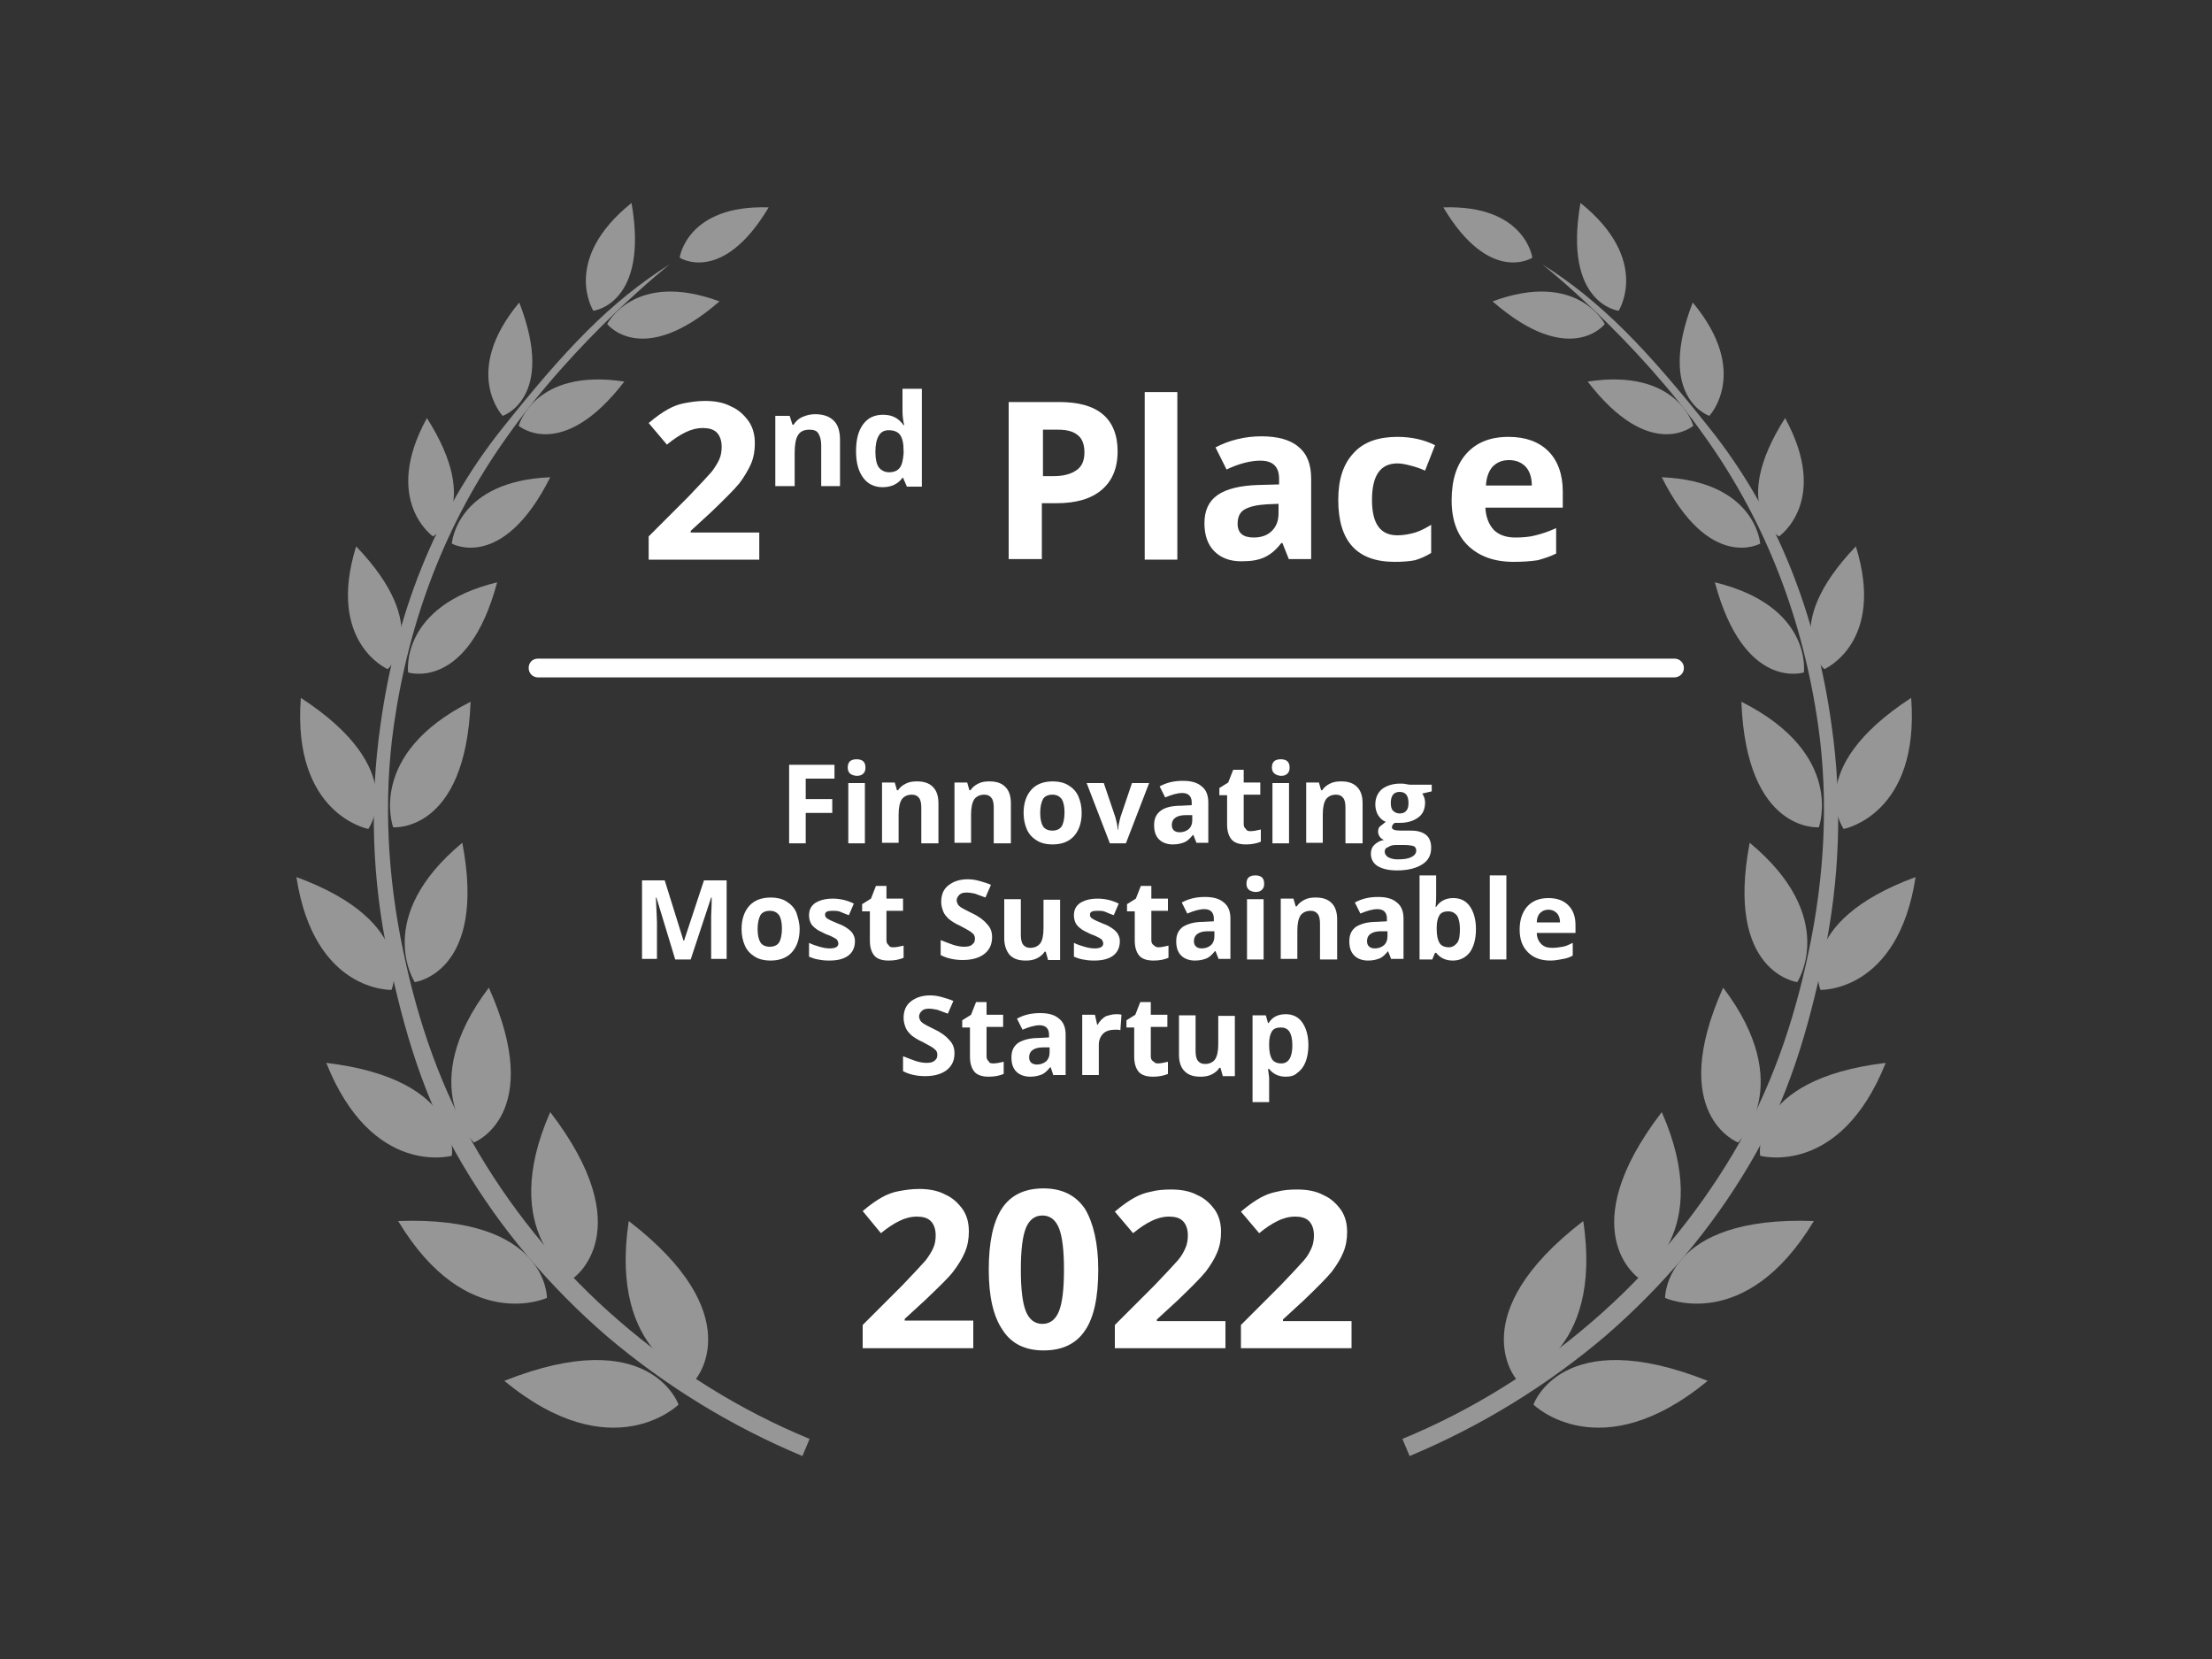<?xml version="1.0" encoding="utf-8"?>
<!-- Generator: Adobe Illustrator 27.1.1, SVG Export Plug-In . SVG Version: 6.00 Build 0)  -->
<svg version="1.1" xmlns="http://www.w3.org/2000/svg" xmlns:xlink="http://www.w3.org/1999/xlink" x="0px" y="0px"
	 viewBox="0 0 400 300" style="enable-background:new 0 0 400 300;" xml:space="preserve">
<rect x="0" y="0" width="400" height="300" fill="#333333" stroke="none"/>
<style type="text/css">
	.st0{fill:#969696;}
	.st1{fill:#FFFFFF;}
</style>
<g id="Layer_3">
</g>
<g id="Layer_1">
	<g id="Black">
		<g>
			<g>
				<g>
					<g>
						<g>
							<path class="st0" d="M254.9,263.3l-1.3-3.1c12.6-5.2,24.1-12.4,34.4-21.3c10.1-8.7,18.6-18.9,25.4-30.3
								c6.8-11.5,11-23.7,13.7-36.7c2.8-13.3,3.6-27.1,1.7-40.6c-2.7-19-9.3-36.6-20.4-52.2c-12.7-18-29.5-31.3-29.5-31.3
								c10.8,6.8,19,15.5,30.3,29.7c12.3,15.4,19.3,34,22,53.6c2,14,1.5,28-1.4,41.8c-2.8,13.3-6.4,25.8-13.4,37.6
								c-6.9,11.7-15.7,22.1-26.1,31.1C279.7,250.6,267.8,257.9,254.9,263.3z"/>
						</g>
					</g>
				</g>
				<g>
					<g>
						<g>
							<path class="st0" d="M261,37.5c14.8-0.5,16.1,9.1,16.1,9.1S269.4,51.6,261,37.5z"/>
						</g>
					</g>
				</g>
				<g>
					<g>
						<g>
							<path class="st0" d="M285.8,36.7c12.8,10.3,6.9,19.5,6.9,19.5S282.6,55,285.8,36.7z"/>
						</g>
					</g>
				</g>
				<g>
					<g>
						<g>
							<path class="st0" d="M269.9,54.5c15.4-5.7,20.3,4.1,20.3,4.1S283.9,66.7,269.9,54.5z"/>
						</g>
					</g>
				</g>
				<g>
					<g>
						<g>
							<path class="st0" d="M306.1,54.7c10.5,12.6,3,20.5,3,20.5S299.4,72,306.1,54.7z"/>
						</g>
					</g>
				</g>
				<g>
					<g>
						<g>
							<path class="st0" d="M287.1,69c16.3-2.5,19.1,8,19.1,8S298.4,83.7,287.1,69z"/>
						</g>
					</g>
				</g>
				<g>
					<g>
						<g>
							<path class="st0" d="M322.8,75.6c8.2,15-1.1,21.4-1.1,21.4S312.5,91.8,322.8,75.6z"/>
						</g>
					</g>
				</g>
				<g>
					<g>
						<g>
							<path class="st0" d="M300.5,86.3c17,0.7,17.8,12,17.8,12S309.1,103.5,300.5,86.3z"/>
						</g>
					</g>
				</g>
				<g>
					<g>
						<g>
							<path class="st0" d="M335.6,98.8c5.4,17.4-5.7,22.2-5.7,22.2S321.4,113.6,335.6,98.8z"/>
						</g>
					</g>
				</g>
				<g>
					<g>
						<g>
							<path class="st0" d="M310.1,105.3c17.7,4.3,16.1,16.3,16.1,16.3S315.4,125.1,310.1,105.3z"/>
						</g>
					</g>
				</g>
				<g>
					<g>
						<g>
							<path class="st0" d="M345.6,126.2c1.6,21.1-12.2,23.7-12.2,23.7S325.6,139.2,345.6,126.2z"/>
						</g>
					</g>
				</g>
				<g>
					<g>
						<g>
							<path class="st0" d="M314.9,126.9c18.9,9.5,14,22.7,14,22.7S315.8,150.7,314.9,126.9z"/>
						</g>
					</g>
				</g>
				<g>
					<g>
						<g>
							<path class="st0" d="M346.4,158.6c-3.2,20.9-17.2,20.4-17.2,20.4S324.1,166.8,346.4,158.6z"/>
						</g>
					</g>
				</g>
				<g>
					<g>
						<g>
							<path class="st0" d="M316.4,152.4c16.3,13.5,8.6,25.2,8.6,25.2S311.9,175.9,316.4,152.4z"/>
						</g>
					</g>
				</g>
				<g>
					<g>
						<g>
							<path class="st0" d="M341,192.2c-8.3,20.8-22.7,16.8-22.7,16.8S316,195.2,341,192.2z"/>
						</g>
					</g>
				</g>
				<g>
					<g>
						<g>
							<path class="st0" d="M311.6,178.6c13.5,17.8,2.7,28,2.7,28S301.3,201.6,311.6,178.6z"/>
						</g>
					</g>
				</g>
				<g>
					<g>
						<g>
							<path class="st0" d="M328,220.8c-12.4,20.6-26.9,13.9-26.9,13.9S300.9,219.8,328,220.8z"/>
						</g>
					</g>
				</g>
				<g>
					<g>
						<g>
							<path class="st0" d="M300.5,201.1c9.7,22-4.2,30-4.2,30S284,222.6,300.5,201.1z"/>
						</g>
					</g>
				</g>
				<g>
					<g>
						<g>
							<path class="st0" d="M308.8,249.7c-19.5,16.1-31.5,4.3-31.5,4.3S282.4,239.2,308.8,249.7z"/>
						</g>
					</g>
				</g>
				<g>
					<g>
						<g>
							<path class="st0" d="M286.3,220.8c3.7,24.4-12.1,28.6-12.1,28.6S264.2,237.8,286.3,220.8z"/>
						</g>
					</g>
				</g>
			</g>
			<g>
				<g>
					<g>
						<g>
							<path class="st0" d="M145.1,263.3l1.3-3.1c-12.6-5.2-24.1-12.4-34.4-21.3c-10.1-8.7-18.6-18.9-25.4-30.3
								c-6.8-11.5-11-23.7-13.7-36.7c-2.8-13.3-3.6-27.1-1.7-40.6c2.7-19,9.3-36.6,20.4-52.2c12.7-18,29.5-31.3,29.5-31.3
								c-10.8,6.8-19,15.5-30.3,29.7c-12.3,15.4-19.3,34-22,53.6c-2,14-1.5,28,1.4,41.8c2.8,13.3,6.4,25.8,13.4,37.6
								c6.9,11.7,15.7,22.1,26.1,31.1C120.3,250.6,132.2,257.9,145.1,263.3z"/>
						</g>
					</g>
				</g>
				<g>
					<g>
						<g>
							<path class="st0" d="M139,37.5c-14.8-0.5-16.1,9.1-16.1,9.1S130.6,51.6,139,37.5z"/>
						</g>
					</g>
				</g>
				<g>
					<g>
						<g>
							<path class="st0" d="M114.2,36.7c-12.8,10.3-6.9,19.5-6.9,19.5S117.4,55,114.2,36.7z"/>
						</g>
					</g>
				</g>
				<g>
					<g>
						<g>
							<path class="st0" d="M130.1,54.5c-15.4-5.7-20.3,4.1-20.3,4.1S116.1,66.7,130.1,54.5z"/>
						</g>
					</g>
				</g>
				<g>
					<g>
						<g>
							<path class="st0" d="M93.9,54.7c-10.5,12.6-3,20.5-3,20.5S100.6,72,93.9,54.7z"/>
						</g>
					</g>
				</g>
				<g>
					<g>
						<g>
							<path class="st0" d="M112.9,69c-16.3-2.5-19.1,8-19.1,8S101.6,83.7,112.9,69z"/>
						</g>
					</g>
				</g>
				<g>
					<g>
						<g>
							<path class="st0" d="M77.2,75.6C69,90.5,78.3,97,78.3,97S87.5,91.8,77.2,75.6z"/>
						</g>
					</g>
				</g>
				<g>
					<g>
						<g>
							<path class="st0" d="M99.5,86.3c-17,0.7-17.8,12-17.8,12S90.9,103.5,99.5,86.3z"/>
						</g>
					</g>
				</g>
				<g>
					<g>
						<g>
							<path class="st0" d="M64.4,98.8C59,116.2,70.1,121,70.1,121S78.6,113.6,64.4,98.8z"/>
						</g>
					</g>
				</g>
				<g>
					<g>
						<g>
							<path class="st0" d="M89.9,105.3c-17.7,4.3-16.1,16.3-16.1,16.3S84.6,125.1,89.9,105.3z"/>
						</g>
					</g>
				</g>
				<g>
					<g>
						<g>
							<path class="st0" d="M54.4,126.2c-1.6,21.1,12.2,23.7,12.2,23.7S74.4,139.2,54.4,126.2z"/>
						</g>
					</g>
				</g>
				<g>
					<g>
						<g>
							<path class="st0" d="M85.1,126.9c-18.9,9.5-14,22.7-14,22.7S84.2,150.7,85.1,126.9z"/>
						</g>
					</g>
				</g>
				<g>
					<g>
						<g>
							<path class="st0" d="M53.6,158.6c3.2,20.9,17.2,20.4,17.2,20.4S75.9,166.8,53.6,158.6z"/>
						</g>
					</g>
				</g>
				<g>
					<g>
						<g>
							<path class="st0" d="M83.6,152.4c-16.3,13.5-8.6,25.2-8.6,25.2S88.1,175.9,83.6,152.4z"/>
						</g>
					</g>
				</g>
				<g>
					<g>
						<g>
							<path class="st0" d="M59,192.2C67.3,213,81.7,209,81.7,209S84,195.2,59,192.2z"/>
						</g>
					</g>
				</g>
				<g>
					<g>
						<g>
							<path class="st0" d="M88.4,178.6c-13.5,17.8-2.7,28-2.7,28S98.7,201.6,88.4,178.6z"/>
						</g>
					</g>
				</g>
				<g>
					<g>
						<g>
							<path class="st0" d="M72,220.8c12.4,20.6,26.9,13.9,26.9,13.9S99.1,219.8,72,220.8z"/>
						</g>
					</g>
				</g>
				<g>
					<g>
						<g>
							<path class="st0" d="M99.5,201.1c-9.7,22,4.2,30,4.2,30S116,222.6,99.5,201.1z"/>
						</g>
					</g>
				</g>
				<g>
					<g>
						<g>
							<path class="st0" d="M91.2,249.7c19.5,16.1,31.5,4.3,31.5,4.3S117.6,239.2,91.2,249.7z"/>
						</g>
					</g>
				</g>
				<g>
					<g>
						<g>
							<path class="st0" d="M113.7,220.8c-3.7,24.4,12.1,28.6,12.1,28.6S135.8,237.8,113.7,220.8z"/>
						</g>
					</g>
				</g>
			</g>
		</g>
	</g>
</g>
<g id="Layer_2">
	<g>
		<path class="st1" d="M137.2,101.2h-19.9V97l7.2-7.2c2.1-2.2,3.5-3.7,4.2-4.5c0.6-0.8,1.1-1.6,1.4-2.3c0.3-0.7,0.4-1.5,0.4-2.2
			c0-1.1-0.3-2-0.9-2.6c-0.6-0.6-1.5-0.8-2.5-0.8c-1.1,0-2.2,0.3-3.2,0.8c-1,0.5-2.1,1.2-3.3,2.2l-3.3-3.9c1.4-1.2,2.6-2,3.5-2.5
			c0.9-0.5,1.9-0.9,3-1.1s2.3-0.4,3.7-0.4c1.8,0,3.4,0.3,4.7,1c1.4,0.6,2.4,1.6,3.2,2.7c0.8,1.2,1.1,2.5,1.1,4
			c0,1.3-0.2,2.5-0.7,3.7c-0.5,1.1-1.2,2.3-2.1,3.5c-1,1.2-2.7,2.9-5.1,5.2l-3.7,3.4v0.3h12.4V101.2z"/>
		<path class="st1" d="M152,87.9h-3.5v-7.4c0-0.9-0.2-1.6-0.5-2.1c-0.3-0.5-0.8-0.7-1.6-0.7c-1,0-1.7,0.3-2.1,1
			c-0.4,0.6-0.6,1.7-0.6,3.2v6h-3.5V75.2h2.6l0.5,1.6h0.2c0.4-0.6,0.9-1.1,1.6-1.4c0.7-0.3,1.4-0.5,2.3-0.5c1.5,0,2.6,0.4,3.4,1.2
			c0.8,0.8,1.1,2,1.1,3.5V87.9z"/>
		<path class="st1" d="M159.6,88.1c-1.5,0-2.7-0.6-3.5-1.7c-0.9-1.2-1.3-2.8-1.3-4.8c0-2.1,0.4-3.7,1.3-4.9c0.9-1.2,2.1-1.7,3.6-1.7
			c1.6,0,2.8,0.6,3.7,1.9h0.1c-0.2-0.9-0.3-1.8-0.3-2.5v-4.1h3.5v17.7H164l-0.7-1.6h-0.1C162.4,87.5,161.2,88.1,159.6,88.1z
			 M160.8,85.4c0.9,0,1.5-0.3,1.9-0.8c0.4-0.5,0.6-1.4,0.7-2.6v-0.4c0-1.4-0.2-2.3-0.6-2.9c-0.4-0.6-1.1-0.9-2.1-0.9
			c-0.8,0-1.4,0.3-1.8,1c-0.4,0.7-0.6,1.6-0.6,2.9s0.2,2.2,0.6,2.8C159.4,85.1,160,85.4,160.8,85.4z"/>
		<path class="st1" d="M202.1,81.6c0,3.1-1,5.4-2.9,7c-1.9,1.6-4.6,2.4-8.2,2.4h-2.6v10.1h-6V72.7h9.1c3.5,0,6.1,0.7,7.9,2.2
			C201.2,76.4,202.1,78.7,202.1,81.6z M188.5,86.1h2c1.9,0,3.2-0.4,4.2-1.1s1.4-1.8,1.4-3.2c0-1.4-0.4-2.5-1.2-3.1
			c-0.8-0.7-2-1-3.6-1h-2.7V86.1z"/>
		<path class="st1" d="M213,101.2H207V70.9h5.9V101.2z"/>
		<path class="st1" d="M233.1,101.2l-1.2-3h-0.2c-1,1.3-2,2.1-3.1,2.6c-1.1,0.5-2.4,0.7-4.1,0.7c-2.1,0-3.7-0.6-4.9-1.8
			c-1.2-1.2-1.8-2.9-1.8-5.1c0-2.3,0.8-4,2.4-5.1c1.6-1.1,4.1-1.7,7.3-1.8l3.8-0.1v-1c0-2.2-1.1-3.3-3.4-3.3c-1.7,0-3.8,0.5-6.1,1.6
			l-2-4c2.5-1.3,5.3-2,8.3-2c2.9,0,5.2,0.6,6.7,1.9c1.6,1.3,2.3,3.2,2.3,5.8v14.5H233.1z M231.3,91.1l-2.3,0.1
			c-1.7,0.1-3,0.4-3.9,0.9s-1.3,1.4-1.3,2.6c0,1.7,1,2.5,2.9,2.5c1.4,0,2.5-0.4,3.3-1.2c0.8-0.8,1.2-1.8,1.2-3.2V91.1z"/>
		<path class="st1" d="M252.2,101.6c-6.8,0-10.2-3.7-10.2-11.2c0-3.7,0.9-6.5,2.8-8.5c1.8-2,4.5-2.9,7.9-2.9c2.5,0,4.8,0.5,6.8,1.5
			l-1.8,4.6c-0.9-0.4-1.8-0.7-2.6-0.9c-0.8-0.2-1.6-0.4-2.4-0.4c-3.1,0-4.6,2.2-4.6,6.6c0,4.3,1.5,6.4,4.6,6.4
			c1.1,0,2.2-0.2,3.2-0.5s1.9-0.8,2.9-1.4v5.1c-1,0.6-1.9,1-2.9,1.3C254.9,101.5,253.7,101.6,252.2,101.6z"/>
		<path class="st1" d="M273.7,101.6c-3.5,0-6.2-1-8.2-2.9c-2-1.9-3-4.7-3-8.2c0-3.7,0.9-6.5,2.7-8.5c1.8-2,4.3-3,7.6-3
			c3.1,0,5.5,0.9,7.2,2.6s2.6,4.2,2.6,7.3v2.9h-14c0.1,1.7,0.6,3,1.5,4c0.9,0.9,2.2,1.4,3.9,1.4c1.3,0,2.6-0.1,3.7-0.4
			c1.2-0.3,2.4-0.7,3.7-1.3v4.6c-1,0.5-2.2,0.9-3.3,1.2C276.8,101.5,275.4,101.6,273.7,101.6z M272.9,83.2c-1.3,0-2.2,0.4-3,1.2
			c-0.7,0.8-1.1,1.9-1.2,3.4h8.3c0-1.5-0.4-2.6-1.1-3.4C275.1,83.6,274.1,83.2,272.9,83.2z"/>
	</g>
	<g>
		<path class="st1" d="M176,243.8H156v-4.2l7.2-7.2c2.1-2.2,3.5-3.7,4.2-4.5c0.6-0.8,1.1-1.6,1.4-2.3c0.3-0.7,0.4-1.5,0.4-2.2
			c0-1.1-0.3-2-0.9-2.6s-1.5-0.8-2.5-0.8c-1.1,0-2.2,0.3-3.2,0.8c-1,0.5-2.1,1.2-3.3,2.2L156,219c1.4-1.2,2.6-2,3.5-2.5
			c0.9-0.5,1.9-0.9,3-1.1s2.3-0.4,3.7-0.4c1.8,0,3.4,0.3,4.7,1c1.4,0.6,2.4,1.6,3.2,2.7c0.8,1.2,1.1,2.5,1.1,4
			c0,1.3-0.2,2.5-0.7,3.7c-0.5,1.2-1.2,2.3-2.1,3.5s-2.7,2.9-5.1,5.2l-3.7,3.4v0.3H176V243.8z"/>
		<path class="st1" d="M198.6,229.6c0,5-0.8,8.7-2.4,11c-1.6,2.4-4.1,3.6-7.5,3.6c-3.3,0-5.8-1.2-7.4-3.7c-1.7-2.5-2.5-6.1-2.5-10.9
			c0-5,0.8-8.7,2.4-11.1s4.1-3.6,7.5-3.6c3.3,0,5.8,1.2,7.5,3.7C197.7,221.1,198.6,224.8,198.6,229.6z M184.6,229.6
			c0,3.5,0.3,6,0.9,7.5c0.6,1.5,1.6,2.3,3,2.3c1.4,0,2.4-0.8,3-2.3s0.9-4,0.9-7.5c0-3.5-0.3-6-0.9-7.5c-0.6-1.5-1.6-2.3-3-2.3
			c-1.4,0-2.4,0.8-3,2.3C184.9,223.6,184.6,226.1,184.6,229.6z"/>
		<path class="st1" d="M221.5,243.8h-19.9v-4.2l7.2-7.2c2.1-2.2,3.5-3.7,4.2-4.5s1.1-1.6,1.4-2.3c0.3-0.7,0.4-1.5,0.4-2.2
			c0-1.1-0.3-2-0.9-2.6s-1.5-0.8-2.5-0.8c-1.1,0-2.2,0.3-3.2,0.8c-1,0.5-2.1,1.2-3.3,2.2l-3.3-3.9c1.4-1.2,2.6-2,3.5-2.5
			c0.9-0.5,1.9-0.9,3-1.1c1.1-0.3,2.3-0.4,3.7-0.4c1.8,0,3.4,0.3,4.7,1c1.4,0.6,2.4,1.6,3.2,2.7c0.8,1.2,1.1,2.5,1.1,4
			c0,1.3-0.2,2.5-0.7,3.7c-0.5,1.2-1.2,2.3-2.1,3.5c-1,1.2-2.7,2.9-5.1,5.2l-3.7,3.4v0.3h12.4V243.8z"/>
		<path class="st1" d="M244.3,243.8h-19.9v-4.2l7.2-7.2c2.1-2.2,3.5-3.7,4.2-4.5s1.1-1.6,1.4-2.3c0.3-0.7,0.4-1.5,0.4-2.2
			c0-1.1-0.3-2-0.9-2.6s-1.5-0.8-2.5-0.8c-1.1,0-2.2,0.3-3.2,0.8c-1,0.5-2.1,1.2-3.3,2.2l-3.3-3.9c1.4-1.2,2.6-2,3.5-2.5
			c0.9-0.5,1.9-0.9,3-1.1c1.1-0.3,2.3-0.4,3.7-0.4c1.8,0,3.4,0.3,4.7,1c1.4,0.6,2.4,1.6,3.2,2.7c0.8,1.2,1.1,2.5,1.1,4
			c0,1.3-0.2,2.5-0.7,3.7c-0.5,1.2-1.2,2.3-2.1,3.5c-1,1.2-2.7,2.9-5.1,5.2l-3.7,3.4v0.3h12.4V243.8z"/>
	</g>
	<g>
		<path class="st1" d="M145.7,152.5h-3v-14.2h8.2v2.5h-5.2v3.7h4.8v2.5h-4.8V152.5z"/>
		<path class="st1" d="M153.3,138.8c0-1,0.5-1.5,1.6-1.5c1.1,0,1.6,0.5,1.6,1.5c0,0.5-0.1,0.8-0.4,1.1c-0.3,0.3-0.7,0.4-1.2,0.4
			C153.8,140.2,153.3,139.7,153.3,138.8z M156.4,152.5h-3v-10.9h3V152.5z"/>
		<path class="st1" d="M169.6,152.5h-3v-6.4c0-0.8-0.1-1.4-0.4-1.8s-0.7-0.6-1.3-0.6c-0.8,0-1.4,0.3-1.8,0.8
			c-0.4,0.6-0.6,1.5-0.6,2.8v5.1h-3v-10.9h2.3l0.4,1.4h0.2c0.3-0.5,0.8-0.9,1.4-1.2c0.6-0.3,1.2-0.4,2-0.4c1.3,0,2.2,0.3,2.9,1
			c0.7,0.7,1,1.7,1,3V152.5z"/>
		<path class="st1" d="M182.7,152.5h-3v-6.4c0-0.8-0.1-1.4-0.4-1.8s-0.7-0.6-1.3-0.6c-0.8,0-1.4,0.3-1.8,0.8
			c-0.4,0.6-0.6,1.5-0.6,2.8v5.1h-3v-10.9h2.3l0.4,1.4h0.2c0.3-0.5,0.8-0.9,1.4-1.2c0.6-0.3,1.2-0.4,2-0.4c1.3,0,2.2,0.3,2.9,1
			c0.7,0.7,1,1.7,1,3V152.5z"/>
		<path class="st1" d="M195.6,147c0,1.8-0.5,3.2-1.4,4.2c-0.9,1-2.2,1.5-3.9,1.5c-1,0-2-0.2-2.8-0.7c-0.8-0.5-1.4-1.1-1.8-2
			s-0.6-1.9-0.6-3c0-1.8,0.5-3.2,1.4-4.2c0.9-1,2.2-1.5,3.9-1.5c1,0,2,0.2,2.8,0.7c0.8,0.5,1.4,1.1,1.8,2S195.6,145.9,195.6,147z
			 M188.1,147c0,1.1,0.2,1.9,0.5,2.4s0.9,0.8,1.7,0.8c0.8,0,1.4-0.3,1.7-0.8c0.3-0.5,0.5-1.4,0.5-2.5c0-1.1-0.2-1.9-0.5-2.4
			c-0.4-0.5-0.9-0.8-1.7-0.8c-0.8,0-1.4,0.3-1.7,0.8C188.3,145.1,188.1,145.9,188.1,147z"/>
		<path class="st1" d="M200.7,152.5l-4.2-10.9h3.1l2.1,6.2c0.2,0.8,0.4,1.5,0.4,2.2h0.1c0-0.6,0.2-1.4,0.4-2.2l2.1-6.2h3.1
			l-4.2,10.9H200.7z"/>
		<path class="st1" d="M216.4,152.5l-0.6-1.5h-0.1c-0.5,0.6-1,1.1-1.5,1.3c-0.5,0.2-1.2,0.4-2.1,0.4c-1,0-1.9-0.3-2.5-0.9
			s-0.9-1.4-0.9-2.6c0-1.2,0.4-2,1.2-2.6s2-0.9,3.7-0.9l1.9-0.1v-0.5c0-1.1-0.6-1.7-1.7-1.7c-0.9,0-1.9,0.3-3.1,0.8l-1-2
			c1.3-0.7,2.6-1,4.2-1c1.5,0,2.6,0.3,3.4,1c0.8,0.6,1.2,1.6,1.2,2.9v7.3H216.4z M215.5,147.4l-1.1,0c-0.9,0-1.5,0.2-1.9,0.5
			c-0.4,0.3-0.6,0.7-0.6,1.3c0,0.8,0.5,1.3,1.4,1.3c0.7,0,1.2-0.2,1.7-0.6c0.4-0.4,0.6-0.9,0.6-1.6V147.4z"/>
		<path class="st1" d="M226.1,150.3c0.5,0,1.1-0.1,1.9-0.3v2.2c-0.7,0.3-1.6,0.5-2.7,0.5c-1.2,0-2.1-0.3-2.6-0.9
			c-0.5-0.6-0.8-1.5-0.8-2.7v-5.3h-1.4v-1.3l1.6-1l0.9-2.3h1.9v2.3h3v2.2h-3v5.3c0,0.4,0.1,0.7,0.4,0.9
			C225.4,150.2,225.7,150.3,226.1,150.3z"/>
		<path class="st1" d="M230,138.8c0-1,0.5-1.5,1.6-1.5s1.6,0.5,1.6,1.5c0,0.5-0.1,0.8-0.4,1.1c-0.3,0.3-0.7,0.4-1.2,0.4
			C230.6,140.2,230,139.7,230,138.8z M233.1,152.5h-3v-10.9h3V152.5z"/>
		<path class="st1" d="M246.3,152.5h-3v-6.4c0-0.8-0.1-1.4-0.4-1.8s-0.7-0.6-1.3-0.6c-0.8,0-1.4,0.3-1.8,0.8
			c-0.4,0.6-0.6,1.5-0.6,2.8v5.1h-3v-10.9h2.3l0.4,1.4h0.2c0.3-0.5,0.8-0.9,1.4-1.2c0.6-0.3,1.2-0.4,2-0.4c1.3,0,2.2,0.3,2.9,1
			c0.7,0.7,1,1.7,1,3V152.5z"/>
		<path class="st1" d="M258.9,141.6v1.5l-1.7,0.4c0.3,0.5,0.5,1,0.5,1.6c0,1.2-0.4,2.1-1.2,2.7s-1.9,1-3.4,1l-0.5,0l-0.4,0
			c-0.3,0.2-0.5,0.5-0.5,0.8c0,0.4,0.5,0.6,1.6,0.6h1.9c1.2,0,2.1,0.3,2.7,0.8c0.6,0.5,0.9,1.3,0.9,2.3c0,1.3-0.5,2.3-1.6,3
			c-1.1,0.7-2.6,1.1-4.6,1.1c-1.5,0-2.7-0.3-3.5-0.8c-0.8-0.5-1.2-1.3-1.2-2.2c0-0.7,0.2-1.2,0.6-1.6c0.4-0.4,1-0.8,1.8-0.9
			c-0.3-0.1-0.6-0.3-0.8-0.6c-0.2-0.3-0.3-0.6-0.3-0.9c0-0.4,0.1-0.8,0.4-1s0.6-0.5,1-0.8c-0.6-0.2-1-0.6-1.4-1.2
			c-0.3-0.5-0.5-1.2-0.5-1.9c0-1.2,0.4-2.1,1.2-2.8c0.8-0.6,1.9-1,3.3-1c0.3,0,0.7,0,1.1,0.1s0.7,0.1,0.8,0.1H258.9z M250.4,154
			c0,0.4,0.2,0.7,0.6,1c0.4,0.2,0.9,0.4,1.7,0.4c1.1,0,1.9-0.1,2.5-0.4s0.9-0.7,0.9-1.2c0-0.4-0.2-0.7-0.5-0.8s-0.9-0.2-1.7-0.2
			h-1.5c-0.5,0-1,0.1-1.4,0.4C250.6,153.3,250.4,153.6,250.4,154z M251.5,145.2c0,0.6,0.1,1.1,0.4,1.4c0.3,0.3,0.7,0.5,1.2,0.5
			c0.6,0,1-0.2,1.2-0.5c0.3-0.3,0.4-0.8,0.4-1.4c0-1.3-0.5-2-1.6-2C252.1,143.2,251.5,143.8,251.5,145.2z"/>
		<path class="st1" d="M122.1,173.5l-3.4-11.2h-0.1c0.1,2.3,0.2,3.8,0.2,4.5v6.6h-2.7v-14.2h4.1l3.4,10.9h0.1l3.6-10.9h4.1v14.2
			h-2.8v-6.7c0-0.3,0-0.7,0-1.1c0-0.4,0.1-1.5,0.1-3.3h-0.1l-3.7,11.2H122.1z"/>
		<path class="st1" d="M144.6,168c0,1.8-0.5,3.2-1.4,4.2c-0.9,1-2.2,1.5-3.9,1.5c-1,0-2-0.2-2.8-0.7c-0.8-0.5-1.4-1.1-1.8-2
			s-0.6-1.9-0.6-3c0-1.8,0.5-3.2,1.4-4.2c0.9-1,2.2-1.5,3.9-1.5c1,0,2,0.2,2.8,0.7c0.8,0.5,1.4,1.1,1.8,2
			C144.3,165.9,144.6,166.9,144.6,168z M137,168c0,1.1,0.2,1.9,0.5,2.4s0.9,0.8,1.7,0.8c0.8,0,1.4-0.3,1.7-0.8
			c0.3-0.5,0.5-1.4,0.5-2.5c0-1.1-0.2-1.9-0.5-2.4c-0.4-0.5-0.9-0.8-1.7-0.8c-0.8,0-1.4,0.3-1.7,0.8C137.2,166.1,137,166.9,137,168z
			"/>
		<path class="st1" d="M154.6,170.2c0,1.1-0.4,2-1.2,2.6c-0.8,0.6-1.9,0.9-3.5,0.9c-0.8,0-1.5-0.1-2-0.2c-0.6-0.1-1.1-0.3-1.6-0.5
			v-2.5c0.6,0.3,1.2,0.5,1.9,0.7c0.7,0.2,1.3,0.3,1.8,0.3c1.1,0,1.6-0.3,1.6-0.9c0-0.2-0.1-0.4-0.2-0.6s-0.4-0.3-0.7-0.5
			c-0.4-0.2-0.8-0.4-1.4-0.6c-0.8-0.4-1.5-0.7-1.8-1c-0.4-0.3-0.7-0.6-0.9-1c-0.2-0.4-0.3-0.9-0.3-1.4c0-1,0.4-1.7,1.1-2.2
			c0.8-0.5,1.8-0.8,3.2-0.8c1.3,0,2.6,0.3,3.8,0.9l-0.9,2.1c-0.5-0.2-1.1-0.4-1.5-0.6s-1-0.2-1.5-0.2c-0.9,0-1.3,0.2-1.3,0.7
			c0,0.3,0.1,0.5,0.4,0.7c0.3,0.2,0.9,0.5,1.9,0.9c0.9,0.3,1.5,0.7,1.9,1c0.4,0.3,0.7,0.6,0.9,1S154.6,169.7,154.6,170.2z"/>
		<path class="st1" d="M161.5,171.3c0.5,0,1.1-0.1,1.9-0.3v2.2c-0.7,0.3-1.6,0.5-2.7,0.5c-1.2,0-2.1-0.3-2.6-0.9
			c-0.5-0.6-0.8-1.5-0.8-2.7v-5.3h-1.4v-1.3l1.6-1l0.9-2.3h1.9v2.3h3v2.2h-3v5.3c0,0.4,0.1,0.7,0.4,0.9
			C160.8,171.2,161.1,171.3,161.5,171.3z"/>
		<path class="st1" d="M179.4,169.5c0,1.3-0.5,2.3-1.4,3c-0.9,0.7-2.2,1.1-3.9,1.1c-1.5,0-2.9-0.3-4-0.9V170c1,0.4,1.8,0.7,2.4,0.9
			c0.7,0.2,1.3,0.3,1.8,0.3c0.7,0,1.2-0.1,1.5-0.4c0.4-0.3,0.5-0.6,0.5-1.1c0-0.3-0.1-0.5-0.2-0.7c-0.2-0.2-0.4-0.4-0.7-0.6
			c-0.3-0.2-0.9-0.5-1.8-1c-0.9-0.4-1.5-0.8-2-1.2c-0.4-0.4-0.8-0.8-1-1.3s-0.4-1.1-0.4-1.8c0-1.3,0.4-2.3,1.3-3s2-1.1,3.5-1.1
			c0.7,0,1.4,0.1,2.1,0.3c0.7,0.2,1.4,0.4,2.1,0.7l-1,2.3c-0.8-0.3-1.4-0.5-1.9-0.7c-0.5-0.1-1-0.2-1.5-0.2c-0.6,0-1,0.1-1.3,0.4
			c-0.3,0.3-0.5,0.6-0.5,1c0,0.3,0.1,0.5,0.2,0.7c0.1,0.2,0.3,0.4,0.6,0.6c0.3,0.2,0.9,0.5,1.9,1c1.3,0.6,2.2,1.3,2.7,1.9
			C179.2,167.8,179.4,168.6,179.4,169.5z"/>
		<path class="st1" d="M189.5,173.5l-0.4-1.4h-0.2c-0.3,0.5-0.8,0.9-1.4,1.2c-0.6,0.3-1.3,0.4-2,0.4c-1.3,0-2.2-0.3-2.9-1
			c-0.6-0.7-1-1.7-1-3v-7.1h3v6.4c0,0.8,0.1,1.4,0.4,1.8c0.3,0.4,0.7,0.6,1.3,0.6c0.8,0,1.4-0.3,1.8-0.8s0.6-1.5,0.6-2.8v-5.1h3
			v10.9H189.5z"/>
		<path class="st1" d="M202.5,170.2c0,1.1-0.4,2-1.2,2.6c-0.8,0.6-1.9,0.9-3.5,0.9c-0.8,0-1.5-0.1-2-0.2c-0.6-0.1-1.1-0.3-1.6-0.5
			v-2.5c0.6,0.3,1.2,0.5,1.9,0.7c0.7,0.2,1.3,0.3,1.8,0.3c1.1,0,1.6-0.3,1.6-0.9c0-0.2-0.1-0.4-0.2-0.6s-0.4-0.3-0.7-0.5
			c-0.4-0.2-0.8-0.4-1.4-0.6c-0.8-0.4-1.5-0.7-1.8-1c-0.4-0.3-0.7-0.6-0.9-1c-0.2-0.4-0.3-0.9-0.3-1.4c0-1,0.4-1.7,1.1-2.2
			c0.8-0.5,1.8-0.8,3.2-0.8c1.3,0,2.6,0.3,3.8,0.9l-0.9,2.1c-0.5-0.2-1.1-0.4-1.5-0.6s-1-0.2-1.5-0.2c-0.9,0-1.3,0.2-1.3,0.7
			c0,0.3,0.1,0.5,0.4,0.7c0.3,0.2,0.9,0.5,1.9,0.9c0.9,0.3,1.5,0.7,1.9,1c0.4,0.3,0.7,0.6,0.9,1S202.5,169.7,202.5,170.2z"/>
		<path class="st1" d="M209.4,171.3c0.5,0,1.1-0.1,1.9-0.3v2.2c-0.7,0.3-1.6,0.5-2.7,0.5c-1.2,0-2.1-0.3-2.6-0.9
			c-0.5-0.6-0.8-1.5-0.8-2.7v-5.3h-1.4v-1.3l1.6-1l0.9-2.3h1.9v2.3h3v2.2h-3v5.3c0,0.4,0.1,0.7,0.4,0.9S209,171.3,209.4,171.3z"/>
		<path class="st1" d="M220.4,173.5l-0.6-1.5h-0.1c-0.5,0.6-1,1.1-1.5,1.3c-0.5,0.2-1.2,0.4-2.1,0.4c-1,0-1.9-0.3-2.5-0.9
			s-0.9-1.4-0.9-2.6c0-1.2,0.4-2,1.2-2.6c0.8-0.5,2-0.9,3.7-0.9l1.9-0.1v-0.5c0-1.1-0.6-1.7-1.7-1.7c-0.9,0-1.9,0.3-3.1,0.8l-1-2
			c1.3-0.7,2.6-1,4.2-1c1.5,0,2.6,0.3,3.4,1c0.8,0.6,1.2,1.6,1.2,2.9v7.3H220.4z M219.5,168.4l-1.1,0c-0.9,0-1.5,0.2-1.9,0.5
			c-0.4,0.3-0.6,0.7-0.6,1.3c0,0.8,0.5,1.3,1.4,1.3c0.7,0,1.2-0.2,1.7-0.6c0.4-0.4,0.6-0.9,0.6-1.6V168.4z"/>
		<path class="st1" d="M225.4,159.8c0-1,0.5-1.5,1.6-1.5s1.6,0.5,1.6,1.5c0,0.5-0.1,0.8-0.4,1.1s-0.7,0.4-1.2,0.4
			C225.9,161.2,225.4,160.7,225.4,159.8z M228.5,173.5h-3v-10.9h3V173.5z"/>
		<path class="st1" d="M241.7,173.5h-3v-6.4c0-0.8-0.1-1.4-0.4-1.8c-0.3-0.4-0.7-0.6-1.3-0.6c-0.8,0-1.4,0.3-1.8,0.8
			c-0.4,0.6-0.6,1.5-0.6,2.8v5.1h-3v-10.9h2.3l0.4,1.4h0.2c0.3-0.5,0.8-0.9,1.4-1.2c0.6-0.3,1.2-0.4,2-0.4c1.3,0,2.2,0.3,2.9,1
			c0.7,0.7,1,1.7,1,3V173.5z"/>
		<path class="st1" d="M251.6,173.5l-0.6-1.5H251c-0.5,0.6-1,1.1-1.5,1.3c-0.5,0.2-1.2,0.4-2.1,0.4c-1,0-1.9-0.3-2.5-0.9
			s-0.9-1.4-0.9-2.6c0-1.2,0.4-2,1.2-2.6c0.8-0.5,2-0.9,3.7-0.9l1.9-0.1v-0.5c0-1.1-0.6-1.7-1.7-1.7c-0.9,0-1.9,0.3-3.1,0.8l-1-2
			c1.3-0.7,2.6-1,4.2-1c1.5,0,2.6,0.3,3.4,1c0.8,0.6,1.2,1.6,1.2,2.9v7.3H251.6z M250.8,168.4l-1.1,0c-0.9,0-1.5,0.2-1.9,0.5
			c-0.4,0.3-0.6,0.7-0.6,1.3c0,0.8,0.5,1.3,1.4,1.3c0.7,0,1.2-0.2,1.7-0.6c0.4-0.4,0.6-0.9,0.6-1.6V168.4z"/>
		<path class="st1" d="M262.8,162.4c1.3,0,2.3,0.5,3,1.5s1.1,2.4,1.1,4.1c0,1.8-0.4,3.2-1.1,4.2c-0.8,1-1.8,1.5-3.1,1.5
			c-1.3,0-2.3-0.5-3-1.4h-0.2l-0.5,1.2h-2.3v-15.2h3v3.5c0,0.4,0,1.2-0.1,2.2h0.1C260.4,162.9,261.5,162.4,262.8,162.4z
			 M261.9,164.8c-0.7,0-1.3,0.2-1.6,0.7c-0.3,0.5-0.5,1.2-0.5,2.2v0.3c0,1.2,0.2,2,0.5,2.5s0.9,0.8,1.7,0.8c0.6,0,1.1-0.3,1.5-0.8
			s0.5-1.4,0.5-2.5c0-1.1-0.2-1.9-0.5-2.4C263,165,262.5,164.8,261.9,164.8z"/>
		<path class="st1" d="M272.4,173.5h-3v-15.2h3V173.5z"/>
		<path class="st1" d="M280.4,173.7c-1.8,0-3.1-0.5-4.1-1.5c-1-1-1.5-2.3-1.5-4.1c0-1.8,0.5-3.2,1.4-4.2c0.9-1,2.2-1.5,3.8-1.5
			c1.5,0,2.7,0.4,3.6,1.3s1.3,2.1,1.3,3.6v1.4h-7c0,0.8,0.3,1.5,0.8,2c0.5,0.5,1.1,0.7,2,0.7c0.7,0,1.3-0.1,1.9-0.2
			c0.6-0.1,1.2-0.4,1.8-0.7v2.3c-0.5,0.3-1.1,0.5-1.7,0.6S281.3,173.7,280.4,173.7z M280,164.5c-0.6,0-1.1,0.2-1.5,0.6
			c-0.4,0.4-0.6,1-0.6,1.7h4.2c0-0.7-0.2-1.3-0.6-1.7C281.1,164.7,280.6,164.5,280,164.5z"/>
		<path class="st1" d="M172.6,190.5c0,1.3-0.5,2.3-1.4,3c-0.9,0.7-2.2,1.1-3.9,1.1c-1.5,0-2.9-0.3-4-0.9V191c1,0.4,1.8,0.7,2.4,0.9
			c0.7,0.2,1.3,0.3,1.8,0.3c0.7,0,1.2-0.1,1.5-0.4c0.4-0.3,0.5-0.6,0.5-1.1c0-0.3-0.1-0.5-0.2-0.7c-0.2-0.2-0.4-0.4-0.7-0.6
			c-0.3-0.2-0.9-0.5-1.8-1c-0.9-0.4-1.5-0.8-2-1.2c-0.4-0.4-0.8-0.8-1-1.3s-0.4-1.1-0.4-1.8c0-1.3,0.4-2.3,1.3-3s2-1.1,3.5-1.1
			c0.7,0,1.4,0.1,2.1,0.3c0.7,0.2,1.4,0.4,2.1,0.7l-1,2.3c-0.8-0.3-1.4-0.5-1.9-0.7c-0.5-0.1-1-0.2-1.5-0.2c-0.6,0-1,0.1-1.3,0.4
			c-0.3,0.3-0.5,0.6-0.5,1c0,0.3,0.1,0.5,0.2,0.7c0.1,0.2,0.3,0.4,0.6,0.6c0.3,0.2,0.9,0.5,1.9,1c1.3,0.6,2.2,1.3,2.7,1.9
			C172.4,188.8,172.6,189.6,172.6,190.5z"/>
		<path class="st1" d="M179.6,192.3c0.5,0,1.1-0.1,1.9-0.3v2.2c-0.7,0.3-1.6,0.5-2.7,0.5c-1.2,0-2.1-0.3-2.6-0.9
			c-0.5-0.6-0.8-1.5-0.8-2.7v-5.3h-1.4v-1.3l1.6-1l0.9-2.3h1.9v2.3h3v2.2h-3v5.3c0,0.4,0.1,0.7,0.4,0.9
			C178.8,192.2,179.2,192.3,179.6,192.3z"/>
		<path class="st1" d="M190.5,194.5L190,193h-0.1c-0.5,0.6-1,1.1-1.5,1.3c-0.5,0.2-1.2,0.4-2.1,0.4c-1,0-1.9-0.3-2.5-0.9
			c-0.6-0.6-0.9-1.4-0.9-2.6c0-1.2,0.4-2,1.2-2.6c0.8-0.5,2-0.9,3.7-0.9l1.9-0.1v-0.5c0-1.1-0.6-1.7-1.7-1.7c-0.9,0-1.9,0.3-3.1,0.8
			l-1-2c1.3-0.7,2.6-1,4.2-1c1.5,0,2.6,0.3,3.4,1c0.8,0.6,1.2,1.6,1.2,2.9v7.3H190.5z M189.7,189.4l-1.1,0c-0.9,0-1.5,0.2-1.9,0.5
			c-0.4,0.3-0.6,0.7-0.6,1.3c0,0.8,0.5,1.3,1.4,1.3c0.7,0,1.2-0.2,1.7-0.6c0.4-0.4,0.6-0.9,0.6-1.6V189.4z"/>
		<path class="st1" d="M201.8,183.4c0.4,0,0.7,0,1,0.1l-0.2,2.8c-0.2-0.1-0.5-0.1-0.9-0.1c-0.9,0-1.7,0.2-2.2,0.7
			c-0.5,0.5-0.8,1.2-0.8,2v5.5h-3v-10.9h2.3l0.4,1.8h0.1c0.3-0.6,0.8-1.1,1.4-1.5C200.5,183.6,201.1,183.4,201.8,183.4z"/>
		<path class="st1" d="M209.3,192.3c0.5,0,1.1-0.1,1.9-0.3v2.2c-0.7,0.3-1.6,0.5-2.7,0.5c-1.2,0-2.1-0.3-2.6-0.9
			c-0.5-0.6-0.8-1.5-0.8-2.7v-5.3h-1.4v-1.3l1.6-1l0.9-2.3h1.9v2.3h3v2.2h-3v5.3c0,0.4,0.1,0.7,0.4,0.9S208.9,192.3,209.3,192.3z"/>
		<path class="st1" d="M221.1,194.5l-0.4-1.4h-0.2c-0.3,0.5-0.8,0.9-1.4,1.2c-0.6,0.3-1.3,0.4-2,0.4c-1.3,0-2.2-0.3-2.9-1
			s-1-1.7-1-3v-7.1h3v6.4c0,0.8,0.1,1.4,0.4,1.8c0.3,0.4,0.7,0.6,1.3,0.6c0.8,0,1.4-0.3,1.8-0.8c0.4-0.6,0.6-1.5,0.6-2.8v-5.1h3
			v10.9H221.1z"/>
		<path class="st1" d="M232.5,194.7c-1.3,0-2.3-0.5-3-1.4h-0.2c0.1,0.9,0.2,1.4,0.2,1.6v4.4h-3v-15.7h2.4l0.4,1.4h0.1
			c0.7-1.1,1.7-1.6,3.1-1.6c1.3,0,2.3,0.5,3,1.5s1.1,2.4,1.1,4.1c0,1.2-0.2,2.2-0.5,3s-0.8,1.5-1.5,2
			C234.1,194.5,233.4,194.7,232.5,194.7z M231.6,185.8c-0.7,0-1.3,0.2-1.6,0.7c-0.3,0.5-0.5,1.2-0.5,2.2v0.3c0,1.2,0.2,2,0.5,2.5
			s0.9,0.8,1.7,0.8c1.3,0,2-1.1,2-3.3c0-1.1-0.2-1.9-0.5-2.4C232.8,186,232.3,185.8,231.6,185.8z"/>
	</g>
	<g>
		<path class="st1" d="M302.7,122.5H97.3c-0.9,0-1.7-0.7-1.7-1.7s0.7-1.7,1.7-1.7h205.5c0.9,0,1.7,0.7,1.7,1.7
			S303.7,122.5,302.7,122.5z"/>
	</g>
</g>
</svg>
